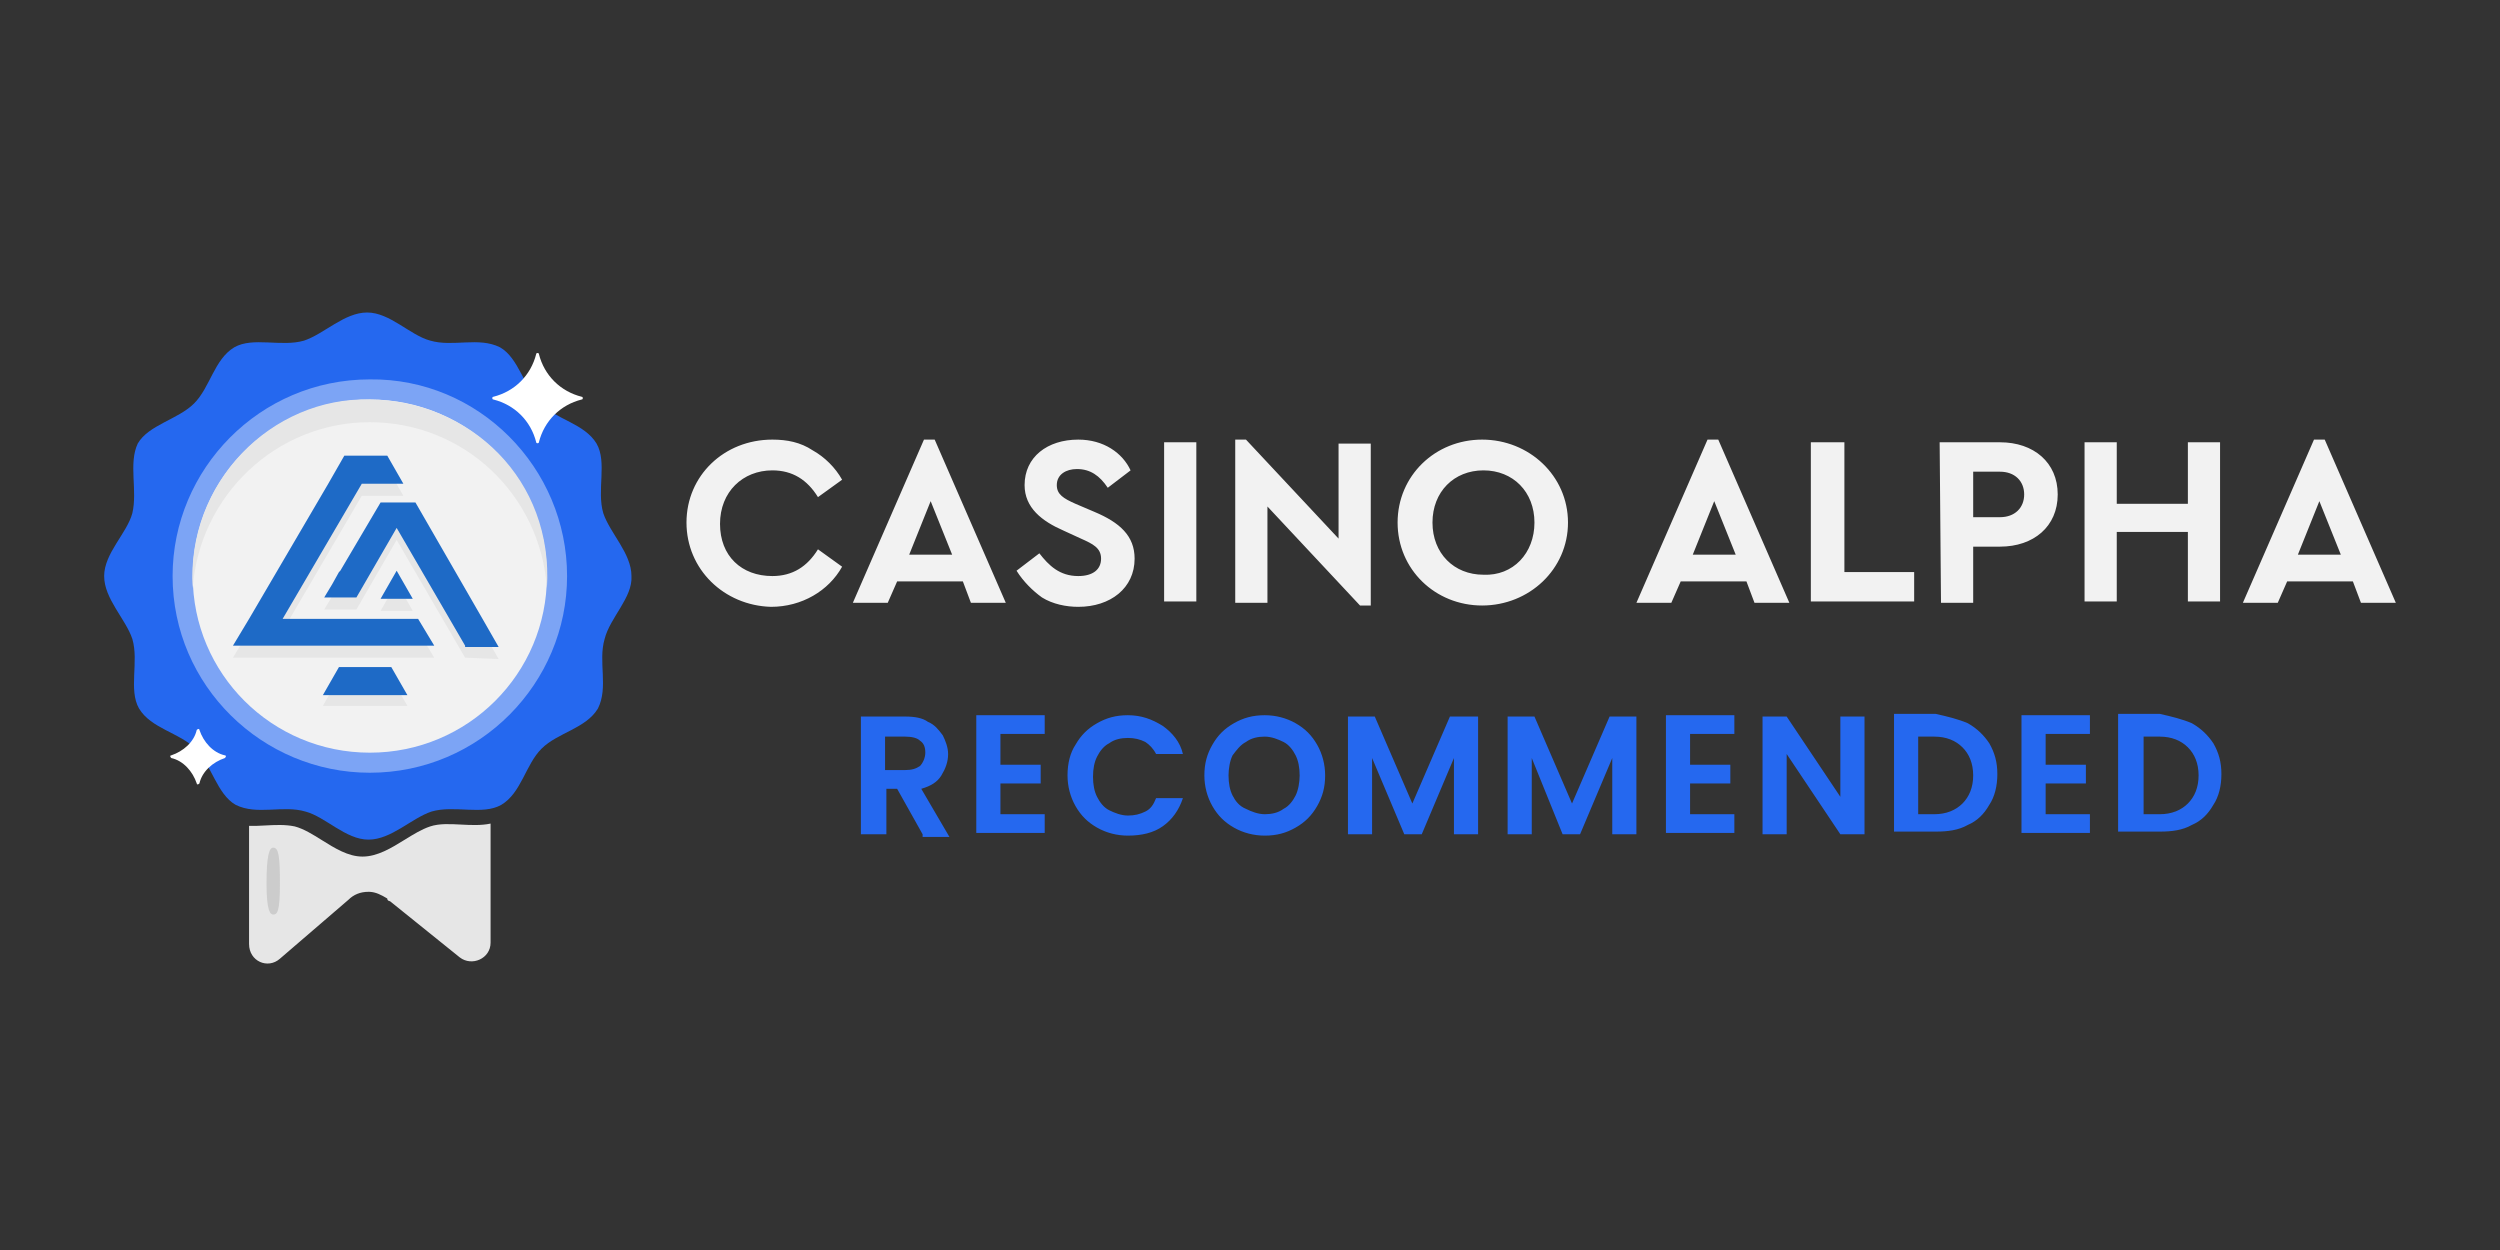 <svg width="128" height="64" viewBox="0 0 128 64" fill="none" xmlns="http://www.w3.org/2000/svg">
<rect x="0" y="0" width="128" height="64" fill="#333333" stroke="none"/>
<path fill-rule="evenodd" clip-rule="evenodd" d="M101.852 38.057C101.577 37.646 101.233 37.304 100.753 37.03C100.272 36.824 99.722 36.687 99.104 36.55H96.974V42.578H99.104C99.722 42.578 100.272 42.51 100.753 42.236C101.233 42.03 101.577 41.688 101.852 41.208C102.126 40.797 102.264 40.249 102.264 39.633C102.264 39.016 102.126 38.537 101.852 38.057ZM101.027 39.701C101.027 40.318 100.821 40.797 100.478 41.14C100.134 41.482 99.653 41.688 99.035 41.688H98.211V37.715H99.035C99.653 37.715 100.134 37.92 100.478 38.263C100.821 38.605 101.027 39.085 101.027 39.701ZM51.222 37.646V39.153H53.283V40.112H51.222V41.688H53.489V42.647H49.986V36.619H53.489V37.578H51.222V37.646ZM47.238 42.715L45.933 40.386H45.383V42.715H44.078V36.687H46.345C46.826 36.687 47.238 36.756 47.513 36.961C47.856 37.098 48.062 37.372 48.269 37.646C48.406 37.92 48.543 38.263 48.543 38.605C48.543 39.016 48.406 39.359 48.2 39.701C47.994 40.044 47.65 40.249 47.169 40.386L48.612 42.852H47.238V42.715ZM45.315 39.427H46.345C46.688 39.427 46.895 39.359 47.101 39.222C47.238 39.085 47.376 38.811 47.376 38.537C47.376 38.263 47.307 38.057 47.101 37.92C46.963 37.783 46.688 37.715 46.345 37.715H45.315V39.427ZM56.169 37.03C55.688 37.304 55.344 37.646 55.069 38.126C54.795 38.537 54.657 39.085 54.657 39.701C54.657 40.249 54.795 40.797 55.069 41.277C55.344 41.756 55.688 42.099 56.169 42.373C56.65 42.647 57.199 42.784 57.749 42.784C58.436 42.784 59.054 42.647 59.535 42.304C60.016 41.962 60.359 41.482 60.565 40.866H59.191C59.054 41.208 58.916 41.414 58.642 41.551C58.367 41.688 58.092 41.756 57.749 41.756C57.405 41.756 57.062 41.619 56.787 41.482C56.512 41.345 56.306 41.071 56.169 40.797C56.031 40.523 55.962 40.181 55.962 39.77C55.962 39.359 56.031 39.016 56.169 38.742C56.306 38.468 56.512 38.194 56.787 38.057C57.062 37.852 57.405 37.783 57.749 37.783C58.092 37.783 58.367 37.852 58.642 37.989C58.848 38.126 59.054 38.331 59.191 38.605H60.565C60.428 37.989 60.016 37.509 59.535 37.167C58.985 36.824 58.436 36.619 57.749 36.619C57.13 36.619 56.65 36.756 56.169 37.03ZM63.176 42.373C62.695 42.099 62.351 41.756 62.077 41.277C61.802 40.797 61.664 40.249 61.664 39.701C61.664 39.085 61.802 38.605 62.077 38.126C62.351 37.646 62.695 37.304 63.176 37.03C63.657 36.756 64.137 36.619 64.756 36.619C65.305 36.619 65.855 36.756 66.336 37.03C66.817 37.304 67.16 37.646 67.435 38.126C67.71 38.605 67.847 39.153 67.847 39.701C67.847 40.318 67.71 40.797 67.435 41.277C67.16 41.756 66.817 42.099 66.336 42.373C65.855 42.647 65.374 42.784 64.756 42.784C64.206 42.784 63.657 42.647 63.176 42.373ZM65.717 41.414C65.992 41.277 66.198 41.003 66.336 40.729C66.473 40.455 66.542 40.044 66.542 39.701C66.542 39.29 66.473 38.948 66.336 38.674C66.198 38.4 65.992 38.126 65.717 37.989C65.443 37.852 65.099 37.715 64.756 37.715C64.412 37.715 64.069 37.783 63.794 37.989C63.519 38.126 63.313 38.4 63.107 38.674C62.97 38.948 62.901 39.359 62.901 39.701C62.901 40.112 62.97 40.455 63.107 40.729C63.244 41.003 63.45 41.277 63.794 41.414C64.069 41.551 64.412 41.688 64.756 41.688C65.099 41.688 65.443 41.619 65.717 41.414ZM74.442 42.715H75.678V36.687H74.236L72.312 41.14L70.389 36.687H69.015V42.715H70.251V38.811L71.9 42.715H72.793L74.442 38.811V42.715ZM83.784 42.715H82.548V38.811L80.899 42.715H80.006L78.426 38.811V42.715H77.19V36.687H78.564L80.487 41.14L82.411 36.687H83.784V42.715ZM86.532 39.153V37.646V37.578H88.799V36.619H85.296V42.647H88.799V41.688H86.532V40.112H88.593V39.153H86.532ZM95.463 42.715H94.226L91.478 38.605V42.715H90.242V36.687H91.478L94.226 40.797V36.687H95.463V42.715ZM104.737 37.646V39.153H106.798V40.112H104.737V41.688H107.004V42.647H103.5V36.619H107.004V37.578H104.737V37.646ZM113.324 38.057C113.049 37.646 112.706 37.304 112.225 37.03C111.744 36.824 111.194 36.687 110.576 36.55H108.447V42.578H110.576C111.194 42.578 111.744 42.51 112.225 42.236C112.706 42.03 113.049 41.688 113.324 41.208C113.599 40.797 113.736 40.249 113.736 39.633C113.736 39.016 113.599 38.537 113.324 38.057ZM112.568 39.701C112.568 40.318 112.362 40.797 112.019 41.14C111.675 41.482 111.194 41.688 110.576 41.688H109.752V37.715H110.576C111.194 37.715 111.675 37.92 112.019 38.263C112.362 38.605 112.568 39.085 112.568 39.701Z" fill="#2568EF"/>
<path d="M35.148 26.755C35.148 24.357 37.071 22.508 39.544 22.508C40.3 22.508 40.987 22.645 41.605 23.055C42.223 23.398 42.773 23.946 43.116 24.562L41.88 25.453C41.33 24.562 40.575 24.083 39.544 24.083C38.033 24.083 36.865 25.179 36.865 26.823C36.865 28.467 37.964 29.494 39.544 29.494C40.575 29.494 41.33 29.015 41.88 28.125L43.116 29.015C42.429 30.248 41.055 31.07 39.475 31.07C37.071 31.002 35.148 29.152 35.148 26.755ZM49.299 29.769H45.933L45.452 30.865H43.666L47.307 22.508H47.856L51.497 30.865H49.711L49.299 29.769ZM47.65 25.659L46.551 28.398H48.749L47.65 25.659ZM52.047 29.221L53.215 28.33C53.696 28.947 54.245 29.494 55.207 29.494C55.962 29.494 56.375 29.152 56.375 28.604C56.375 28.056 55.962 27.851 55.344 27.576L54.451 27.166C53.352 26.686 52.459 26.001 52.459 24.837C52.459 23.398 53.627 22.508 55.207 22.508C56.512 22.508 57.474 23.192 57.886 24.083L56.718 24.974C56.306 24.357 55.825 24.015 55.138 24.015C54.589 24.015 54.108 24.288 54.108 24.837C54.108 25.316 54.451 25.521 55.069 25.796L56.031 26.206C57.337 26.755 58.092 27.439 58.092 28.604C58.092 30.111 56.856 31.07 55.207 31.07C54.589 31.07 53.902 30.933 53.352 30.591C52.871 30.248 52.39 29.769 52.047 29.221ZM59.603 22.645H61.252V30.796H59.603V22.645ZM70.183 22.645V31.002H69.633L64.893 25.933V30.865H63.244V22.508H63.794L68.534 27.576V22.713H70.183V22.645ZM71.557 26.755C71.557 24.357 73.48 22.508 75.885 22.508C78.289 22.508 80.281 24.357 80.281 26.755C80.281 29.152 78.289 31.002 75.885 31.002C73.48 31.002 71.557 29.152 71.557 26.755ZM78.564 26.755C78.564 25.179 77.465 24.083 75.953 24.083C74.442 24.083 73.343 25.179 73.343 26.755C73.343 28.33 74.442 29.426 75.953 29.426C77.465 29.494 78.564 28.33 78.564 26.755ZM89.418 29.769H86.052L85.571 30.865H83.784L87.425 22.508H87.975L91.616 30.865H89.83L89.418 29.769ZM87.769 25.659L86.67 28.398H88.868L87.769 25.659ZM92.784 22.645H94.433V29.289H98.005V30.796H92.715V22.645H92.784ZM99.31 22.645H102.401C104.119 22.645 105.355 23.672 105.355 25.316C105.355 26.96 104.119 27.988 102.401 27.988H101.027V30.865H99.379L99.31 22.645ZM102.401 26.48C103.157 26.48 103.638 26.001 103.638 25.316C103.638 24.631 103.157 24.151 102.401 24.151H101.027V26.48H102.401ZM106.729 22.645H108.378V25.796H112.019V22.645H113.667V30.796H112.019V27.234H108.378V30.796H106.729V22.645ZM120.468 29.769H117.102L116.621 30.865H114.835L118.476 22.508H119.026L122.667 30.865H120.881L120.468 29.769ZM118.751 25.659L117.652 28.398H119.85L118.751 25.659Z" fill="#F2F2F2"/>
<path fill-rule="evenodd" clip-rule="evenodd" d="M25.118 48.264C25.118 49.086 24.156 49.497 23.538 49.017L19.966 46.14C19.966 46.14 19.845 46.14 19.83 46.027C19.829 46.022 19.829 46.017 19.828 46.011C19.828 46.009 19.828 46.006 19.828 46.003C19.506 45.811 19.245 45.678 18.93 45.662C18.909 45.661 18.888 45.661 18.866 45.661C18.454 45.661 18.111 45.798 17.836 46.072L14.332 49.086C13.714 49.634 12.752 49.223 12.752 48.332V42.285C13.018 42.293 13.296 42.279 13.579 42.264C14.086 42.237 14.607 42.21 15.095 42.314C15.555 42.437 16.015 42.724 16.485 43.018C17.146 43.431 17.827 43.857 18.559 43.857C19.324 43.857 20.034 43.419 20.722 42.994C21.161 42.723 21.592 42.457 22.023 42.314C22.488 42.159 23.036 42.188 23.601 42.218C24.108 42.244 24.63 42.272 25.118 42.167V40.477H12.752V38.331H18.866V38.194H25.118V48.264Z" fill="#E6E6E6"/>
<path d="M30.957 32.714C30.614 33.879 31.163 35.18 30.614 36.276C29.995 37.304 28.553 37.509 27.728 38.331C26.904 39.153 26.698 40.592 25.667 41.208C24.706 41.756 23.263 41.208 22.095 41.551C21.065 41.893 20.034 42.989 18.866 42.989C17.699 42.989 16.668 41.825 15.638 41.551C14.47 41.208 13.165 41.756 12.066 41.208C11.104 40.66 10.829 39.153 10.005 38.331C9.18 37.509 7.738 37.304 7.119 36.276C6.57 35.317 7.119 33.879 6.776 32.714C6.432 31.687 5.333 30.659 5.333 29.495C5.333 28.33 6.501 27.303 6.776 26.275C7.051 25.111 6.57 23.741 7.051 22.713C7.6 21.754 9.112 21.48 9.936 20.658C10.76 19.836 10.966 18.398 11.997 17.781C12.959 17.233 14.401 17.781 15.569 17.439C16.599 17.096 17.63 16 18.798 16C19.966 16 20.996 17.165 22.026 17.439C23.194 17.781 24.5 17.233 25.599 17.781C26.561 18.329 26.835 19.836 27.66 20.658C28.484 21.48 29.927 21.686 30.545 22.713C31.095 23.672 30.545 25.111 30.888 26.275C31.232 27.303 32.331 28.33 32.331 29.495C32.4 30.591 31.232 31.618 30.957 32.714Z" fill="#2568EF"/>
<path d="M29.034 29.495C29.034 34.975 24.568 39.564 18.935 39.564C13.44 39.564 8.837 35.112 8.837 29.495C8.837 24.015 13.302 19.425 18.935 19.425C24.5 19.357 29.034 23.946 29.034 29.495Z" fill="#7CA4F5"/>
<path d="M28.003 29.495C28.003 34.495 23.95 38.537 18.936 38.537C13.921 38.537 9.868 34.495 9.868 29.495C9.868 24.494 13.921 20.453 18.936 20.453C23.95 20.453 28.003 24.494 28.003 29.495Z" fill="#F2F2F2"/>
<path d="M28.003 30.111C27.66 25.316 23.744 21.617 18.935 21.617C14.127 21.617 10.211 25.385 9.867 30.111C9.524 24.7 13.92 20.316 18.935 20.453C24.087 20.521 28.347 24.562 28.003 30.111Z" fill="#E6E6E6"/>
<path d="M14.332 45.25C14.332 46.688 14.195 46.825 13.989 46.825C13.852 46.825 13.646 46.688 13.646 45.25C13.646 43.811 13.783 43.4 13.989 43.4C14.264 43.4 14.332 43.811 14.332 45.25Z" fill="#CCCCCC"/>
<path fill-rule="evenodd" clip-rule="evenodd" d="M21.408 33.673H22.233L21.408 32.303H14.47L18.523 25.385H19.828H20.653L19.828 23.946H17.63L16.806 25.385L12.752 32.303L12.34 32.988L11.928 33.673H21.408ZM16.531 36.139H20.859L20.034 34.701H17.355L16.531 36.139ZM20.309 27.645L23.813 33.673L25.53 33.742L24.706 32.303L21.271 26.344H19.485L17.424 29.837L17.355 29.906L17.012 30.522L16.599 31.207H18.248L20.309 27.645ZM20.309 29.837L19.485 31.276H21.134L20.309 29.837Z" fill="#E6E6E6"/>
<path fill-rule="evenodd" clip-rule="evenodd" d="M21.408 33.057H22.233L21.408 31.687H14.47L18.523 24.768H19.828H20.653L19.828 23.329H17.63L16.806 24.768L12.752 31.687L12.34 32.372L11.928 33.057H21.408ZM16.531 35.591H20.859L20.034 34.153H17.355L16.531 35.591ZM20.309 27.029L23.813 33.057V33.125H25.53L24.706 31.687L21.271 25.727H19.485L17.424 29.221L17.355 29.289L17.012 29.906L16.599 30.591H18.248L20.309 27.029ZM20.309 29.221L19.485 30.659H21.134L20.309 29.221Z" fill="#1E6AC6"/>
<path fill-rule="evenodd" clip-rule="evenodd" d="M27.591 18.123C27.866 19.22 28.69 20.041 29.789 20.316C29.858 20.316 29.858 20.453 29.789 20.453C28.69 20.727 27.866 21.549 27.591 22.645C27.591 22.713 27.454 22.713 27.454 22.645C27.179 21.549 26.354 20.727 25.255 20.453C25.187 20.453 25.187 20.316 25.255 20.316C26.354 20.041 27.179 19.22 27.454 18.123C27.454 18.055 27.591 18.055 27.591 18.123ZM10.211 37.372C10.417 37.989 10.898 38.537 11.516 38.674C11.585 38.674 11.585 38.742 11.516 38.811C10.898 39.016 10.348 39.496 10.211 40.112C10.142 40.181 10.073 40.181 10.073 40.112C9.867 39.496 9.386 38.948 8.768 38.811C8.699 38.742 8.699 38.674 8.768 38.674C9.386 38.468 9.936 37.989 10.073 37.372C10.142 37.304 10.211 37.304 10.211 37.372Z" fill="white"/>
</svg>
